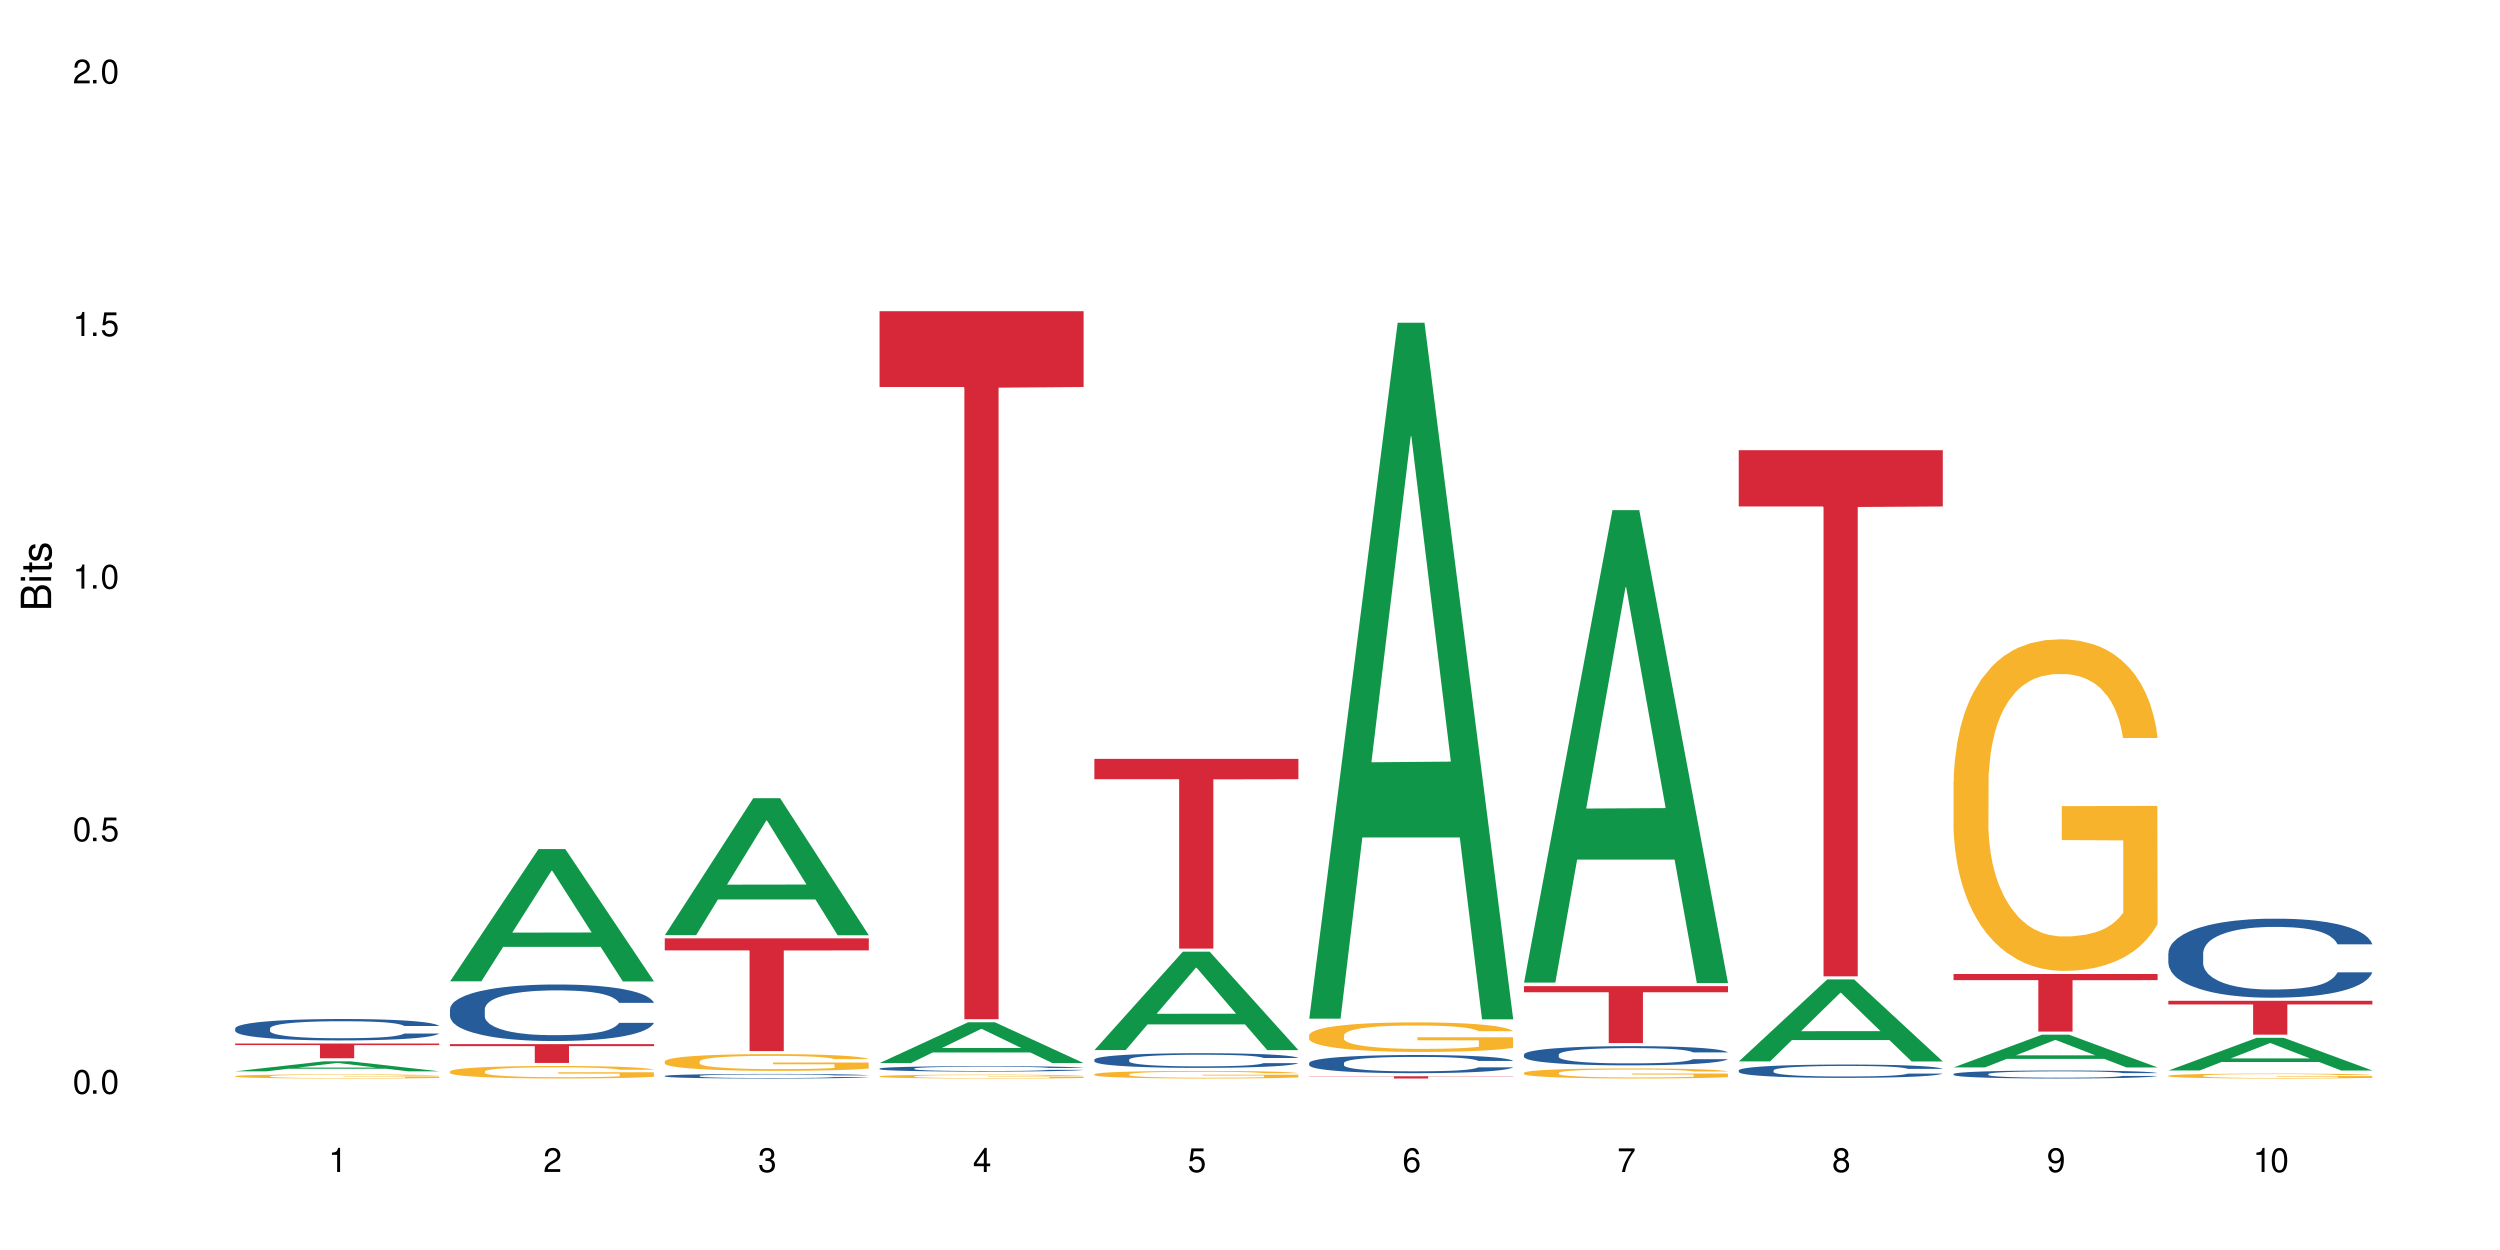 <?xml version="1.0" encoding="UTF-8"?>
<svg xmlns="http://www.w3.org/2000/svg" xmlns:xlink="http://www.w3.org/1999/xlink" width="720" height="360" viewBox="0 0 720 360">
<defs>
<g>
<g id="glyph-0-0">
</g>
<g id="glyph-0-1">
<path d="M 2.641 -6.938 C 2 -6.938 1.422 -6.656 1.078 -6.172 C 0.641 -5.562 0.406 -4.641 0.406 -3.359 C 0.406 -1.016 1.188 0.219 2.641 0.219 C 4.078 0.219 4.859 -1.016 4.859 -3.297 C 4.859 -4.641 4.656 -5.547 4.203 -6.172 C 3.844 -6.656 3.281 -6.938 2.641 -6.938 Z M 2.641 -6.188 C 3.547 -6.188 4 -5.25 4 -3.375 C 4 -1.406 3.562 -0.484 2.625 -0.484 C 1.734 -0.484 1.281 -1.438 1.281 -3.344 C 1.281 -5.25 1.734 -6.188 2.641 -6.188 Z M 2.641 -6.188 "/>
</g>
<g id="glyph-0-2">
<path d="M 1.828 -1 L 0.828 -1 L 0.828 0 L 1.828 0 Z M 1.828 -1 "/>
</g>
<g id="glyph-0-3">
<path d="M 4.562 -6.797 L 1.062 -6.797 L 0.547 -3.094 L 1.328 -3.094 C 1.719 -3.562 2.047 -3.734 2.578 -3.734 C 3.484 -3.734 4.062 -3.109 4.062 -2.094 C 4.062 -1.125 3.484 -0.531 2.578 -0.531 C 1.828 -0.531 1.375 -0.906 1.188 -1.672 L 0.328 -1.672 C 0.453 -1.109 0.547 -0.844 0.75 -0.594 C 1.125 -0.078 1.828 0.219 2.594 0.219 C 3.969 0.219 4.922 -0.781 4.922 -2.219 C 4.922 -3.562 4.031 -4.484 2.719 -4.484 C 2.25 -4.484 1.859 -4.359 1.469 -4.062 L 1.734 -5.969 L 4.562 -5.969 Z M 4.562 -6.797 "/>
</g>
<g id="glyph-0-4">
<path d="M 2.484 -4.938 L 2.484 0 L 3.328 0 L 3.328 -6.938 L 2.766 -6.938 C 2.469 -5.875 2.281 -5.734 0.984 -5.562 L 0.984 -4.938 Z M 2.484 -4.938 "/>
</g>
<g id="glyph-0-5">
<path d="M 4.859 -0.828 L 1.281 -0.828 C 1.359 -1.406 1.672 -1.781 2.5 -2.281 L 3.469 -2.828 C 4.406 -3.344 4.906 -4.062 4.906 -4.906 C 4.906 -5.484 4.672 -6.031 4.266 -6.406 C 3.859 -6.766 3.375 -6.938 2.719 -6.938 C 1.859 -6.938 1.219 -6.625 0.844 -6.031 C 0.609 -5.672 0.5 -5.234 0.484 -4.531 L 1.328 -4.531 C 1.359 -5.016 1.406 -5.281 1.531 -5.516 C 1.75 -5.938 2.188 -6.203 2.703 -6.203 C 3.469 -6.203 4.031 -5.641 4.031 -4.891 C 4.031 -4.344 3.719 -3.859 3.125 -3.516 L 2.234 -3 C 0.812 -2.172 0.406 -1.531 0.328 -0.016 L 4.859 -0.016 Z M 4.859 -0.828 "/>
</g>
<g id="glyph-0-6">
<path d="M 2.125 -3.188 L 2.578 -3.188 C 3.5 -3.188 3.984 -2.766 3.984 -1.922 C 3.984 -1.062 3.469 -0.531 2.594 -0.531 C 1.656 -0.531 1.203 -1 1.156 -2.016 L 0.312 -2.016 C 0.344 -1.453 0.438 -1.094 0.609 -0.781 C 0.953 -0.109 1.625 0.219 2.547 0.219 C 3.953 0.219 4.859 -0.625 4.859 -1.938 C 4.859 -2.828 4.516 -3.297 3.703 -3.594 C 4.344 -3.844 4.656 -4.328 4.656 -5.031 C 4.656 -6.219 3.875 -6.938 2.578 -6.938 C 1.203 -6.938 0.484 -6.172 0.453 -4.703 L 1.297 -4.703 C 1.312 -5.125 1.344 -5.359 1.453 -5.578 C 1.641 -5.969 2.062 -6.203 2.594 -6.203 C 3.344 -6.203 3.797 -5.75 3.797 -5 C 3.797 -4.516 3.609 -4.219 3.25 -4.047 C 3.016 -3.953 2.703 -3.922 2.125 -3.906 Z M 2.125 -3.188 "/>
</g>
<g id="glyph-0-7">
<path d="M 3.141 -1.672 L 3.141 0 L 3.984 0 L 3.984 -1.672 L 4.984 -1.672 L 4.984 -2.438 L 3.984 -2.438 L 3.984 -6.938 L 3.359 -6.938 L 0.266 -2.578 L 0.266 -1.672 Z M 3.141 -2.438 L 1 -2.438 L 3.141 -5.5 Z M 3.141 -2.438 "/>
</g>
<g id="glyph-0-8">
<path d="M 4.781 -5.125 C 4.609 -6.266 3.891 -6.938 2.844 -6.938 C 2.094 -6.938 1.422 -6.578 1.031 -5.953 C 0.594 -5.266 0.406 -4.422 0.406 -3.172 C 0.406 -2 0.578 -1.25 0.984 -0.641 C 1.359 -0.078 1.953 0.219 2.703 0.219 C 3.984 0.219 4.922 -0.75 4.922 -2.094 C 4.922 -3.375 4.062 -4.281 2.844 -4.281 C 2.172 -4.281 1.641 -4.031 1.281 -3.516 C 1.281 -5.234 1.828 -6.188 2.797 -6.188 C 3.391 -6.188 3.797 -5.797 3.938 -5.125 Z M 2.734 -3.531 C 3.547 -3.531 4.062 -2.953 4.062 -2.031 C 4.062 -1.156 3.484 -0.531 2.703 -0.531 C 1.922 -0.531 1.328 -1.188 1.328 -2.078 C 1.328 -2.938 1.906 -3.531 2.734 -3.531 Z M 2.734 -3.531 "/>
</g>
<g id="glyph-0-9">
<path d="M 4.984 -6.797 L 0.438 -6.797 L 0.438 -5.969 L 4.109 -5.969 C 2.5 -3.656 1.828 -2.234 1.328 0 L 2.219 0 C 2.594 -2.172 3.453 -4.047 4.984 -6.094 Z M 4.984 -6.797 "/>
</g>
<g id="glyph-0-10">
<path d="M 3.75 -3.656 C 4.469 -4.094 4.688 -4.438 4.688 -5.078 C 4.688 -6.172 3.844 -6.938 2.641 -6.938 C 1.438 -6.938 0.594 -6.172 0.594 -5.094 C 0.594 -4.438 0.812 -4.094 1.516 -3.656 C 0.734 -3.266 0.359 -2.703 0.359 -1.922 C 0.359 -0.656 1.281 0.219 2.641 0.219 C 3.984 0.219 4.922 -0.656 4.922 -1.922 C 4.922 -2.703 4.531 -3.266 3.75 -3.656 Z M 2.641 -6.188 C 3.359 -6.188 3.812 -5.75 3.812 -5.062 C 3.812 -4.406 3.344 -3.984 2.641 -3.984 C 1.922 -3.984 1.453 -4.406 1.453 -5.078 C 1.453 -5.75 1.922 -6.188 2.641 -6.188 Z M 2.641 -3.266 C 3.484 -3.266 4.062 -2.719 4.062 -1.906 C 4.062 -1.078 3.484 -0.531 2.625 -0.531 C 1.797 -0.531 1.219 -1.094 1.219 -1.906 C 1.219 -2.719 1.781 -3.266 2.641 -3.266 Z M 2.641 -3.266 "/>
</g>
<g id="glyph-0-11">
<path d="M 0.516 -1.578 C 0.672 -0.453 1.406 0.219 2.438 0.219 C 3.188 0.219 3.859 -0.141 4.266 -0.766 C 4.688 -1.453 4.891 -2.297 4.891 -3.547 C 4.891 -4.719 4.703 -5.453 4.312 -6.078 C 3.938 -6.641 3.344 -6.938 2.594 -6.938 C 1.297 -6.938 0.359 -5.969 0.359 -4.625 C 0.359 -3.344 1.234 -2.453 2.453 -2.453 C 3.094 -2.453 3.578 -2.672 4.016 -3.203 C 4 -1.484 3.469 -0.531 2.5 -0.531 C 1.906 -0.531 1.484 -0.906 1.359 -1.578 Z M 2.578 -6.203 C 3.375 -6.203 3.969 -5.531 3.969 -4.641 C 3.969 -3.797 3.391 -3.188 2.547 -3.188 C 1.734 -3.188 1.234 -3.766 1.234 -4.688 C 1.234 -5.562 1.797 -6.203 2.578 -6.203 Z M 2.578 -6.203 "/>
</g>
<g id="glyph-1-0">
</g>
<g id="glyph-1-1">
<path d="M 0 -0.953 L 0 -4.891 C 0 -5.719 -0.234 -6.344 -0.734 -6.797 C -1.188 -7.234 -1.812 -7.469 -2.5 -7.469 C -3.547 -7.469 -4.188 -7 -4.625 -5.875 C -4.984 -6.688 -5.625 -7.094 -6.531 -7.094 C -7.172 -7.094 -7.734 -6.859 -8.141 -6.391 C -8.562 -5.922 -8.75 -5.344 -8.75 -4.5 L -8.75 -0.953 Z M -4.984 -2.062 L -7.766 -2.062 L -7.766 -4.219 C -7.766 -4.844 -7.688 -5.203 -7.453 -5.5 C -7.219 -5.812 -6.859 -5.969 -6.375 -5.969 C -5.891 -5.969 -5.531 -5.812 -5.297 -5.5 C -5.062 -5.203 -4.984 -4.844 -4.984 -4.219 Z M -0.984 -2.062 L -4 -2.062 L -4 -4.781 C -4 -5.766 -3.438 -6.359 -2.484 -6.359 C -1.547 -6.359 -0.984 -5.766 -0.984 -4.781 Z M -0.984 -2.062 "/>
</g>
<g id="glyph-1-2">
<path d="M -6.281 -1.797 L -6.281 -0.797 L 0 -0.797 L 0 -1.797 Z M -8.75 -1.797 L -8.75 -0.797 L -7.484 -0.797 L -7.484 -1.797 Z M -8.75 -1.797 "/>
</g>
<g id="glyph-1-3">
<path d="M -6.281 -3.047 L -6.281 -2.016 L -8.016 -2.016 L -8.016 -1.016 L -6.281 -1.016 L -6.281 -0.172 L -5.469 -0.172 L -5.469 -1.016 L -0.719 -1.016 C -0.078 -1.016 0.281 -1.453 0.281 -2.234 C 0.281 -2.5 0.25 -2.719 0.188 -3.047 L -0.641 -3.047 C -0.609 -2.906 -0.594 -2.766 -0.594 -2.562 C -0.594 -2.141 -0.719 -2.016 -1.156 -2.016 L -5.469 -2.016 L -5.469 -3.047 Z M -6.281 -3.047 "/>
</g>
<g id="glyph-1-4">
<path d="M -4.531 -5.25 C -5.766 -5.25 -6.469 -4.422 -6.469 -2.969 C -6.469 -1.516 -5.719 -0.562 -4.547 -0.562 C -3.562 -0.562 -3.094 -1.062 -2.734 -2.562 L -2.516 -3.484 C -2.344 -4.188 -2.094 -4.469 -1.641 -4.469 C -1.047 -4.469 -0.641 -3.875 -0.641 -3 C -0.641 -2.453 -0.797 -2 -1.062 -1.75 C -1.25 -1.594 -1.422 -1.531 -1.875 -1.469 L -1.875 -0.406 C -0.422 -0.453 0.281 -1.266 0.281 -2.922 C 0.281 -4.5 -0.5 -5.516 -1.719 -5.516 C -2.656 -5.516 -3.172 -4.984 -3.469 -3.734 L -3.703 -2.766 C -3.891 -1.953 -4.156 -1.609 -4.594 -1.609 C -5.188 -1.609 -5.547 -2.125 -5.547 -2.938 C -5.547 -3.75 -5.203 -4.172 -4.531 -4.203 Z M -4.531 -5.25 "/>
</g>
</g>
</defs>
<rect x="-72" y="-36" width="864" height="432" fill="rgb(100%, 100%, 100%)" fill-opacity="1"/>
<path fill-rule="nonzero" fill="rgb(6.275%, 58.824%, 28.235%)" fill-opacity="1" d="M 67.73 308.535 L 67.793 308.535 L 93.223 305.664 L 100.945 305.664 L 126.5 308.539 L 117.52 308.539 L 111.117 307.789 L 83.051 307.789 L 76.773 308.535 L 67.73 308.535 L 85.75 307.477 L 108.543 307.477 L 97.176 306.133 L 97.051 306.133 L 96.926 306.141 L 85.688 307.477 L 85.75 307.477 Z M 67.73 308.535 "/>
<path fill-rule="nonzero" fill="rgb(14.51%, 36.078%, 60%)" fill-opacity="1" d="M 67.73 296.164 L 67.801 296.156 L 67.801 296.023 L 68.02 295.809 L 68.52 295.539 L 69.02 295.352 L 70.312 295.02 L 72.102 294.695 L 73.965 294.449 L 75.328 294.301 L 76.547 294.191 L 79.34 293.98 L 81.133 293.875 L 83.066 293.777 L 85.434 293.684 L 87.152 293.625 L 91.023 293.535 L 93.891 293.496 L 96.113 293.48 L 100.914 293.48 L 103.781 293.5 L 105.859 293.531 L 108.152 293.574 L 110.086 293.625 L 113.457 293.75 L 116.465 293.906 L 117.828 293.996 L 119.977 294.172 L 121.625 294.344 L 122.773 294.488 L 124.062 294.695 L 125.207 294.949 L 126.07 295.238 L 126.5 295.48 L 116.465 295.48 L 115.965 295.254 L 115.391 295.082 L 114.316 294.848 L 113.238 294.688 L 111.734 294.523 L 110.375 294.414 L 108.512 294.309 L 106.863 294.242 L 105.141 294.191 L 103.492 294.156 L 100.34 294.121 L 96.684 294.121 L 95.324 294.133 L 92.527 294.18 L 91.023 294.219 L 88.871 294.297 L 87.367 294.371 L 85.578 294.484 L 84.359 294.578 L 82.852 294.727 L 81.777 294.855 L 80.559 295.039 L 79.844 295.184 L 79.199 295.34 L 78.625 295.527 L 78.195 295.723 L 77.906 295.934 L 77.766 296.137 L 77.766 297.008 L 77.906 297.211 L 78.266 297.449 L 79.199 297.793 L 80.559 298.09 L 82.137 298.328 L 83.641 298.496 L 84.5 298.574 L 85.648 298.668 L 87.441 298.777 L 90.02 298.891 L 91.523 298.938 L 93.816 298.98 L 96.184 299.004 L 99.336 299.004 L 102.133 298.98 L 103.996 298.953 L 105.93 298.91 L 108.582 298.812 L 110.23 298.723 L 111.664 298.617 L 112.738 298.508 L 113.457 298.418 L 114.531 298.242 L 115.391 298.051 L 116.035 297.855 L 116.465 297.664 L 126.5 297.664 L 126.07 297.887 L 125.422 298.109 L 124.777 298.273 L 123.777 298.469 L 122.629 298.645 L 120.98 298.84 L 119.617 298.973 L 117.828 299.113 L 116.18 299.219 L 114.387 299.316 L 111.734 299.426 L 110.016 299.484 L 108.152 299.535 L 105.93 299.578 L 103.137 299.621 L 100.125 299.641 L 97.328 299.648 L 94.32 299.637 L 92.098 299.613 L 89.16 299.562 L 85.504 299.461 L 82.852 299.355 L 80.773 299.246 L 78.984 299.133 L 76.977 298.98 L 74.395 298.734 L 72.82 298.543 L 71.746 298.383 L 70.527 298.164 L 69.664 297.969 L 68.664 297.652 L 67.945 297.25 L 67.73 296.941 Z M 67.73 296.164 "/>
<path fill-rule="nonzero" fill="rgb(96.863%, 70.196%, 16.863%)" fill-opacity="1" d="M 67.73 309.934 L 67.801 309.934 L 67.801 309.91 L 68.09 309.863 L 68.805 309.793 L 69.738 309.738 L 70.742 309.695 L 71.387 309.672 L 72.461 309.641 L 73.395 309.617 L 75.758 309.57 L 78.77 309.523 L 80.418 309.504 L 82.281 309.484 L 84.93 309.465 L 86.148 309.457 L 89.875 309.441 L 94.105 309.43 L 98.762 309.426 L 100.914 309.426 L 103.852 309.434 L 107.863 309.445 L 110.16 309.453 L 111.949 309.465 L 113.812 309.48 L 116.105 309.5 L 118.258 309.527 L 119.977 309.555 L 121.695 309.586 L 123.129 309.621 L 124.348 309.656 L 125.422 309.703 L 126.07 309.742 L 126.5 309.777 L 116.535 309.777 L 115.965 309.742 L 115.32 309.711 L 114.242 309.676 L 113.168 309.648 L 112.094 309.629 L 110.086 309.602 L 108.367 309.586 L 106.215 309.57 L 104.137 309.559 L 101.773 309.555 L 100.34 309.551 L 96.543 309.551 L 93.102 309.559 L 91.094 309.566 L 89.66 309.574 L 87.656 309.59 L 86.438 309.605 L 85.719 309.613 L 83.57 309.648 L 82.137 309.676 L 81.348 309.699 L 80.344 309.73 L 79.629 309.758 L 78.84 309.801 L 78.41 309.836 L 77.836 309.906 L 77.766 310.102 L 77.98 310.145 L 78.41 310.188 L 78.984 310.227 L 79.844 310.27 L 80.703 310.301 L 82.207 310.34 L 83.496 310.367 L 84.5 310.387 L 86.438 310.418 L 87.227 310.426 L 89.09 310.445 L 91.023 310.461 L 93.387 310.473 L 95.18 310.48 L 98.047 310.484 L 101.703 310.484 L 106 310.48 L 108.727 310.469 L 110.59 310.461 L 111.809 310.453 L 113.312 310.441 L 114.387 310.434 L 115.391 310.418 L 116.609 310.402 L 116.609 310.145 L 98.906 310.141 L 98.906 310.02 L 126.426 310.02 L 126.5 310.441 L 124.992 310.473 L 123.129 310.5 L 121.34 310.52 L 119.477 310.539 L 116.824 310.559 L 114.672 310.574 L 111.375 310.59 L 108.367 310.598 L 105.215 310.605 L 102.418 310.609 L 99.121 310.609 L 96.184 310.605 L 93.031 310.602 L 90.52 310.59 L 88.227 310.582 L 85.934 310.566 L 83.066 310.543 L 81.203 310.527 L 79.27 310.504 L 77.336 310.477 L 75.613 310.445 L 74.469 310.426 L 73.32 310.398 L 72.102 310.367 L 70.957 310.328 L 70.098 310.297 L 69.309 310.258 L 68.734 310.223 L 68.16 310.172 L 67.875 310.137 L 67.73 310.102 Z M 67.73 309.934 "/>
<path fill-rule="nonzero" fill="rgb(83.922%, 15.686%, 22.353%)" fill-opacity="1" d="M 67.73 300.535 L 126.5 300.535 L 126.5 300.988 L 102.008 300.992 L 102.008 304.777 L 92.152 304.777 L 92.152 300.996 L 92.008 300.988 L 67.73 300.988 Z M 67.73 300.535 "/>
<path fill-rule="nonzero" fill="rgb(6.275%, 58.824%, 28.235%)" fill-opacity="1" d="M 129.594 282.625 L 129.656 282.586 L 155.082 244.539 L 162.805 244.539 L 188.359 282.66 L 179.383 282.66 L 172.977 272.707 L 144.91 272.707 L 138.633 282.625 L 129.594 282.625 L 147.613 268.594 L 170.402 268.555 L 159.039 250.766 L 158.914 250.73 L 158.789 250.84 L 147.547 268.555 L 147.613 268.594 Z M 129.594 282.625 "/>
<path fill-rule="nonzero" fill="rgb(14.51%, 36.078%, 60%)" fill-opacity="1" d="M 129.594 290.625 L 129.664 290.613 L 129.664 290.254 L 129.879 289.688 L 130.379 288.977 L 130.883 288.484 L 132.172 287.605 L 133.965 286.758 L 135.828 286.105 L 137.188 285.719 L 138.406 285.422 L 141.203 284.871 L 142.992 284.59 L 144.93 284.336 L 147.293 284.082 L 149.016 283.934 L 152.883 283.695 L 155.75 283.59 L 157.973 283.547 L 162.773 283.547 L 165.641 283.605 L 167.719 283.68 L 170.012 283.801 L 171.949 283.934 L 175.316 284.262 L 178.324 284.676 L 179.688 284.914 L 181.836 285.375 L 183.484 285.824 L 184.633 286.211 L 185.922 286.758 L 187.07 287.43 L 187.93 288.188 L 188.359 288.828 L 178.324 288.828 L 177.824 288.23 L 177.25 287.77 L 176.176 287.16 L 175.102 286.73 L 173.598 286.297 L 172.234 286.016 L 170.371 285.734 L 168.723 285.555 L 167.004 285.422 L 165.355 285.332 L 162.199 285.242 L 158.547 285.242 L 157.184 285.273 L 154.391 285.391 L 152.883 285.496 L 150.734 285.703 L 149.23 285.898 L 147.438 286.195 L 146.219 286.445 L 144.715 286.832 L 143.641 287.176 L 142.422 287.668 L 141.703 288.039 L 141.059 288.453 L 140.484 288.945 L 140.055 289.465 L 139.77 290.016 L 139.625 290.551 L 139.625 292.855 L 139.77 293.395 L 140.129 294.016 L 141.059 294.926 L 142.422 295.711 L 143.996 296.336 L 145.504 296.785 L 146.363 296.992 L 147.508 297.23 L 149.301 297.527 L 151.879 297.824 L 153.387 297.945 L 155.68 298.062 L 158.043 298.121 L 161.199 298.121 L 163.992 298.062 L 165.855 297.988 L 167.789 297.871 L 170.441 297.617 L 172.09 297.379 L 173.523 297.098 L 174.598 296.812 L 175.316 296.574 L 176.391 296.113 L 177.25 295.609 L 177.895 295.09 L 178.324 294.582 L 188.359 294.582 L 187.93 295.176 L 187.285 295.758 L 186.641 296.188 L 185.637 296.711 L 184.488 297.172 L 182.84 297.691 L 181.48 298.031 L 179.688 298.406 L 178.039 298.688 L 176.246 298.941 L 173.598 299.238 L 171.875 299.387 L 170.012 299.52 L 167.789 299.641 L 164.996 299.742 L 161.984 299.805 L 159.191 299.816 L 156.18 299.789 L 153.957 299.73 L 151.02 299.594 L 147.367 299.328 L 144.715 299.043 L 142.637 298.762 L 140.844 298.465 L 138.836 298.062 L 136.258 297.41 L 134.68 296.902 L 133.605 296.484 L 132.387 295.906 L 131.527 295.387 L 130.523 294.555 L 129.809 293.496 L 129.594 292.68 Z M 129.594 290.625 "/>
<path fill-rule="nonzero" fill="rgb(96.863%, 70.196%, 16.863%)" fill-opacity="1" d="M 129.594 308.551 L 129.664 308.547 L 129.664 308.48 L 129.949 308.332 L 130.668 308.129 L 131.598 307.961 L 132.602 307.828 L 133.246 307.758 L 134.32 307.66 L 135.254 307.59 L 137.617 307.441 L 140.629 307.301 L 142.277 307.242 L 144.141 307.188 L 146.793 307.125 L 148.012 307.102 L 151.738 307.047 L 155.965 307.016 L 160.625 307.004 L 162.773 307.008 L 165.711 307.023 L 169.727 307.059 L 172.02 307.09 L 173.812 307.125 L 175.676 307.168 L 177.969 307.234 L 180.117 307.312 L 181.836 307.391 L 183.559 307.488 L 184.992 307.594 L 186.211 307.711 L 187.285 307.848 L 187.93 307.965 L 188.359 308.078 L 178.398 308.078 L 177.824 307.965 L 177.18 307.875 L 176.105 307.766 L 175.031 307.688 L 173.953 307.625 L 171.949 307.539 L 170.227 307.484 L 168.078 307.441 L 166 307.41 L 163.633 307.391 L 162.199 307.383 L 158.402 307.383 L 154.961 307.406 L 152.957 307.434 L 151.523 307.461 L 149.516 307.508 L 148.297 307.547 L 147.582 307.574 L 145.43 307.676 L 143.996 307.77 L 143.207 307.832 L 142.207 307.93 L 141.488 308.02 L 140.699 308.152 L 140.27 308.25 L 139.695 308.473 L 139.625 309.066 L 139.84 309.191 L 140.27 309.324 L 140.844 309.445 L 141.703 309.57 L 142.562 309.664 L 144.07 309.793 L 145.359 309.879 L 146.363 309.934 L 148.297 310.023 L 149.086 310.055 L 150.949 310.113 L 152.883 310.156 L 155.25 310.199 L 157.039 310.219 L 159.906 310.234 L 163.562 310.234 L 167.863 310.215 L 170.586 310.188 L 172.449 310.16 L 173.668 310.137 L 175.172 310.102 L 176.246 310.07 L 177.25 310.031 L 178.469 309.977 L 178.469 309.191 L 160.766 309.188 L 160.766 308.82 L 188.289 308.816 L 188.359 310.102 L 186.855 310.191 L 184.992 310.277 L 183.199 310.344 L 181.336 310.398 L 178.684 310.461 L 176.535 310.5 L 173.238 310.547 L 170.227 310.574 L 167.074 310.594 L 164.277 310.605 L 160.984 310.609 L 158.043 310.602 L 154.891 310.582 L 152.383 310.555 L 150.09 310.523 L 147.797 310.48 L 144.93 310.41 L 143.066 310.355 L 141.129 310.285 L 139.195 310.203 L 137.477 310.117 L 136.328 310.047 L 135.184 309.969 L 133.965 309.867 L 132.816 309.758 L 131.957 309.656 L 131.168 309.539 L 130.594 309.43 L 130.023 309.281 L 129.734 309.164 L 129.594 309.062 Z M 129.594 308.551 "/>
<path fill-rule="nonzero" fill="rgb(83.922%, 15.686%, 22.353%)" fill-opacity="1" d="M 129.594 300.707 L 188.359 300.707 L 188.359 301.285 L 163.867 301.289 L 163.867 306.117 L 154.012 306.117 L 154.012 301.293 L 153.871 301.285 L 129.594 301.285 Z M 129.594 300.707 "/>
<path fill-rule="nonzero" fill="rgb(6.275%, 58.824%, 28.235%)" fill-opacity="1" d="M 191.453 269.312 L 191.516 269.277 L 216.945 229.875 L 224.668 229.875 L 250.219 269.352 L 241.242 269.352 L 234.84 259.047 L 206.773 259.047 L 200.492 269.312 L 191.453 269.312 L 209.473 254.781 L 232.266 254.746 L 220.898 236.324 L 220.773 236.289 L 220.648 236.398 L 209.41 254.746 L 209.473 254.781 Z M 191.453 269.312 "/>
<path fill-rule="nonzero" fill="rgb(14.51%, 36.078%, 60%)" fill-opacity="1" d="M 191.453 309.867 L 191.523 309.867 L 191.523 309.836 L 191.738 309.789 L 192.242 309.734 L 192.742 309.695 L 194.031 309.621 L 195.824 309.555 L 197.688 309.5 L 199.051 309.469 L 200.27 309.445 L 203.062 309.402 L 204.855 309.379 L 206.789 309.359 L 209.156 309.34 L 210.875 309.324 L 214.746 309.309 L 217.613 309.297 L 219.832 309.293 L 224.637 309.293 L 227.5 309.301 L 229.582 309.305 L 231.875 309.316 L 233.809 309.324 L 237.176 309.352 L 240.188 309.387 L 241.547 309.406 L 243.699 309.441 L 245.348 309.48 L 246.492 309.508 L 247.785 309.555 L 248.93 309.609 L 249.789 309.668 L 250.219 309.723 L 240.188 309.723 L 239.684 309.672 L 239.113 309.637 L 238.035 309.586 L 236.961 309.551 L 235.457 309.516 L 234.094 309.496 L 232.23 309.473 L 230.582 309.457 L 228.863 309.445 L 227.215 309.438 L 224.062 309.434 L 219.043 309.434 L 216.25 309.445 L 214.746 309.453 L 212.594 309.469 L 211.09 309.484 L 209.297 309.508 L 208.078 309.527 L 206.574 309.559 L 205.5 309.586 L 204.281 309.629 L 203.566 309.656 L 202.918 309.691 L 202.348 309.73 L 201.918 309.773 L 201.629 309.816 L 201.484 309.859 L 201.484 310.047 L 201.629 310.09 L 201.988 310.141 L 202.918 310.215 L 204.281 310.277 L 205.859 310.328 L 207.363 310.363 L 208.223 310.379 L 209.371 310.398 L 211.16 310.426 L 213.742 310.449 L 215.246 310.457 L 217.539 310.469 L 219.906 310.473 L 223.059 310.473 L 225.852 310.469 L 227.715 310.461 L 229.652 310.453 L 232.305 310.43 L 233.953 310.41 L 235.387 310.391 L 236.461 310.367 L 237.176 310.348 L 238.254 310.309 L 239.113 310.27 L 239.758 310.227 L 240.188 310.188 L 250.219 310.188 L 249.789 310.234 L 249.145 310.281 L 248.5 310.316 L 247.496 310.359 L 246.352 310.395 L 244.703 310.438 L 243.34 310.465 L 241.547 310.496 L 239.898 310.516 L 238.109 310.539 L 235.457 310.562 L 233.738 310.574 L 231.875 310.586 L 229.652 310.594 L 226.855 310.602 L 223.848 310.609 L 221.051 310.609 L 218.043 310.605 L 215.82 310.602 L 212.883 310.59 L 209.227 310.57 L 206.574 310.547 L 204.496 310.523 L 202.703 310.5 L 200.699 310.469 L 198.117 310.414 L 196.543 310.375 L 195.465 310.34 L 194.246 310.293 L 193.387 310.25 L 192.383 310.184 L 191.668 310.098 L 191.453 310.031 Z M 191.453 309.867 "/>
<path fill-rule="nonzero" fill="rgb(96.863%, 70.196%, 16.863%)" fill-opacity="1" d="M 191.453 305.652 L 191.523 305.648 L 191.523 305.559 L 191.812 305.359 L 192.527 305.09 L 193.461 304.863 L 194.461 304.688 L 195.109 304.594 L 196.184 304.465 L 197.113 304.367 L 199.48 304.168 L 202.488 303.984 L 204.137 303.902 L 206 303.828 L 208.652 303.746 L 209.871 303.715 L 213.598 303.645 L 217.828 303.602 L 222.484 303.586 L 224.637 303.59 L 227.574 303.609 L 231.586 303.656 L 233.879 303.703 L 235.672 303.746 L 237.535 303.801 L 239.828 303.891 L 241.98 303.996 L 243.699 304.102 L 245.418 304.234 L 246.852 304.375 L 248.07 304.527 L 249.145 304.715 L 249.789 304.867 L 250.219 305.023 L 240.258 305.023 L 239.684 304.867 L 239.039 304.75 L 237.965 304.605 L 236.891 304.5 L 235.816 304.414 L 233.809 304.301 L 232.09 304.23 L 229.938 304.168 L 227.859 304.129 L 225.496 304.102 L 224.062 304.094 L 220.262 304.094 L 216.824 304.125 L 214.816 304.16 L 213.383 304.195 L 211.375 304.262 L 210.156 304.312 L 209.441 304.348 L 207.293 304.484 L 205.859 304.609 L 205.07 304.691 L 204.066 304.824 L 203.348 304.941 L 202.562 305.117 L 202.133 305.25 L 201.559 305.551 L 201.484 306.344 L 201.703 306.512 L 202.133 306.691 L 202.703 306.848 L 203.566 307.016 L 204.426 307.145 L 205.93 307.316 L 207.219 307.43 L 208.223 307.504 L 210.156 307.625 L 210.945 307.664 L 212.809 307.742 L 214.746 307.805 L 217.109 307.855 L 218.902 307.883 L 221.77 307.906 L 225.422 307.906 L 229.723 307.879 L 232.445 307.844 L 234.309 307.809 L 235.527 307.777 L 237.035 307.73 L 238.109 307.684 L 239.113 307.637 L 240.332 307.562 L 240.332 306.512 L 222.629 306.504 L 222.629 306.012 L 250.148 306.008 L 250.219 307.73 L 248.715 307.848 L 246.852 307.961 L 245.059 308.051 L 243.195 308.125 L 240.547 308.211 L 238.395 308.262 L 235.098 308.324 L 232.09 308.363 L 228.934 308.391 L 226.141 308.402 L 222.844 308.406 L 219.906 308.398 L 216.75 308.371 L 214.242 308.336 L 211.949 308.293 L 209.656 308.234 L 206.789 308.145 L 204.926 308.066 L 202.992 307.977 L 201.055 307.867 L 199.336 307.746 L 198.191 307.656 L 197.043 307.551 L 195.824 307.418 L 194.68 307.266 L 193.816 307.129 L 193.031 306.977 L 192.457 306.832 L 191.883 306.633 L 191.598 306.477 L 191.453 306.34 Z M 191.453 305.652 "/>
<path fill-rule="nonzero" fill="rgb(83.922%, 15.686%, 22.353%)" fill-opacity="1" d="M 191.453 270.238 L 250.219 270.238 L 250.219 273.711 L 225.727 273.742 L 225.727 302.699 L 215.875 302.699 L 215.875 273.773 L 215.73 273.711 L 191.453 273.711 Z M 191.453 270.238 "/>
<path fill-rule="nonzero" fill="rgb(6.275%, 58.824%, 28.235%)" fill-opacity="1" d="M 253.312 306.16 L 253.375 306.148 L 278.805 294.414 L 286.527 294.414 L 312.082 306.172 L 303.102 306.172 L 296.699 303.102 L 268.633 303.102 L 262.355 306.16 L 253.312 306.16 L 271.332 301.832 L 294.125 301.82 L 282.762 296.332 L 282.633 296.324 L 282.508 296.355 L 271.27 301.82 L 271.332 301.832 Z M 253.312 306.16 "/>
<path fill-rule="nonzero" fill="rgb(14.51%, 36.078%, 60%)" fill-opacity="1" d="M 253.312 307.734 L 253.387 307.734 L 253.387 307.699 L 253.602 307.645 L 254.102 307.578 L 254.605 307.531 L 255.895 307.445 L 257.684 307.367 L 259.547 307.305 L 260.91 307.266 L 262.129 307.238 L 264.922 307.184 L 266.715 307.16 L 268.652 307.133 L 271.016 307.109 L 272.734 307.098 L 276.605 307.074 L 279.473 307.062 L 281.695 307.059 L 286.496 307.059 L 289.363 307.066 L 291.441 307.07 L 293.734 307.082 L 295.668 307.098 L 299.039 307.129 L 302.047 307.168 L 303.41 307.191 L 305.559 307.234 L 307.207 307.277 L 308.355 307.312 L 309.645 307.367 L 310.793 307.43 L 311.652 307.504 L 312.082 307.562 L 302.047 307.562 L 301.547 307.508 L 300.973 307.461 L 299.898 307.402 L 298.824 307.363 L 297.316 307.32 L 295.957 307.293 L 294.094 307.27 L 292.445 307.25 L 290.723 307.238 L 289.074 307.23 L 285.922 307.223 L 280.906 307.223 L 278.109 307.234 L 276.605 307.246 L 274.457 307.266 L 272.949 307.285 L 271.16 307.312 L 269.941 307.336 L 268.434 307.371 L 267.359 307.406 L 266.141 307.453 L 265.426 307.488 L 264.781 307.527 L 264.207 307.574 L 263.777 307.625 L 263.492 307.676 L 263.348 307.727 L 263.348 307.949 L 263.492 308 L 263.848 308.059 L 264.781 308.145 L 266.141 308.219 L 267.719 308.281 L 269.223 308.324 L 270.082 308.344 L 271.23 308.363 L 273.023 308.395 L 275.602 308.422 L 277.105 308.434 L 279.402 308.445 L 281.766 308.449 L 284.918 308.449 L 287.715 308.445 L 289.578 308.438 L 291.512 308.426 L 294.164 308.402 L 295.812 308.379 L 297.246 308.352 L 298.32 308.324 L 299.039 308.301 L 300.113 308.258 L 300.973 308.211 L 301.617 308.16 L 302.047 308.113 L 312.082 308.113 L 311.652 308.168 L 311.008 308.223 L 310.363 308.266 L 309.359 308.316 L 308.211 308.359 L 306.562 308.41 L 305.203 308.441 L 303.41 308.477 L 301.762 308.504 L 299.969 308.527 L 297.316 308.559 L 295.598 308.57 L 293.734 308.582 L 291.512 308.594 L 288.719 308.605 L 285.707 308.609 L 282.914 308.613 L 279.902 308.609 L 277.68 308.605 L 274.742 308.59 L 271.086 308.566 L 268.434 308.539 L 266.355 308.512 L 264.566 308.484 L 262.559 308.445 L 259.98 308.383 L 258.402 308.332 L 257.328 308.293 L 256.109 308.238 L 255.25 308.188 L 254.246 308.109 L 253.527 308.008 L 253.312 307.93 Z M 253.312 307.734 "/>
<path fill-rule="nonzero" fill="rgb(96.863%, 70.196%, 16.863%)" fill-opacity="1" d="M 253.312 309.977 L 253.387 309.973 L 253.387 309.953 L 253.672 309.906 L 254.387 309.844 L 255.32 309.793 L 256.324 309.754 L 256.969 309.73 L 258.043 309.699 L 258.977 309.68 L 261.34 309.633 L 264.352 309.59 L 266 309.574 L 267.863 309.555 L 270.516 309.535 L 271.73 309.527 L 275.461 309.512 L 279.688 309.504 L 284.348 309.5 L 286.496 309.5 L 289.434 309.504 L 293.449 309.516 L 295.742 309.527 L 297.531 309.535 L 299.395 309.551 L 301.691 309.57 L 303.84 309.594 L 305.559 309.617 L 307.281 309.648 L 308.715 309.68 L 309.93 309.715 L 311.008 309.758 L 311.652 309.793 L 312.082 309.828 L 302.121 309.828 L 301.547 309.793 L 300.902 309.766 L 299.824 309.734 L 298.75 309.711 L 297.676 309.691 L 295.668 309.664 L 293.949 309.648 L 291.801 309.633 L 289.723 309.625 L 287.355 309.617 L 282.125 309.617 L 278.684 309.625 L 276.676 309.633 L 275.242 309.641 L 273.238 309.656 L 272.02 309.668 L 271.301 309.676 L 269.152 309.707 L 267.719 309.734 L 266.93 309.754 L 265.926 309.785 L 265.211 309.812 L 264.422 309.852 L 263.992 309.883 L 263.418 309.953 L 263.348 310.133 L 263.562 310.172 L 263.992 310.215 L 264.566 310.25 L 265.426 310.289 L 266.285 310.316 L 267.789 310.359 L 269.082 310.383 L 270.082 310.402 L 272.02 310.43 L 272.809 310.438 L 274.672 310.457 L 276.605 310.469 L 278.973 310.48 L 280.762 310.488 L 283.629 310.492 L 287.285 310.492 L 291.586 310.488 L 294.309 310.48 L 296.172 310.473 L 297.391 310.465 L 298.895 310.453 L 299.969 310.441 L 300.973 310.43 L 302.191 310.414 L 302.191 310.172 L 284.488 310.172 L 284.488 310.059 L 312.008 310.059 L 312.082 310.453 L 310.578 310.48 L 308.715 310.508 L 306.922 310.527 L 305.059 310.543 L 302.406 310.562 L 300.258 310.574 L 296.961 310.59 L 293.949 310.598 L 290.797 310.605 L 288 310.609 L 284.703 310.609 L 281.766 310.605 L 278.613 310.602 L 276.105 310.594 L 273.812 310.582 L 271.516 310.57 L 268.652 310.547 L 266.789 310.531 L 264.852 310.508 L 262.918 310.484 L 261.195 310.457 L 260.051 310.438 L 258.902 310.41 L 257.684 310.383 L 256.539 310.348 L 255.68 310.316 L 254.891 310.281 L 254.316 310.246 L 253.742 310.199 L 253.457 310.164 L 253.312 310.133 Z M 253.312 309.977 "/>
<path fill-rule="nonzero" fill="rgb(83.922%, 15.686%, 22.353%)" fill-opacity="1" d="M 253.312 89.633 L 312.082 89.633 L 312.082 111.457 L 287.59 111.648 L 287.59 293.523 L 277.734 293.523 L 277.734 111.84 L 277.594 111.457 L 253.312 111.457 Z M 253.312 89.633 "/>
<path fill-rule="nonzero" fill="rgb(6.275%, 58.824%, 28.235%)" fill-opacity="1" d="M 315.176 302.41 L 315.238 302.387 L 340.664 274.078 L 348.387 274.078 L 373.941 302.438 L 364.965 302.438 L 358.559 295.035 L 330.496 295.035 L 324.215 302.41 L 315.176 302.41 L 333.195 291.973 L 355.984 291.945 L 344.621 278.715 L 344.496 278.688 L 344.371 278.766 L 333.133 291.945 L 333.195 291.973 Z M 315.176 302.41 "/>
<path fill-rule="nonzero" fill="rgb(14.51%, 36.078%, 60%)" fill-opacity="1" d="M 315.176 305.16 L 315.246 305.156 L 315.246 305.066 L 315.461 304.918 L 315.961 304.734 L 316.465 304.605 L 317.754 304.379 L 319.547 304.16 L 321.41 303.988 L 322.77 303.891 L 323.988 303.812 L 326.785 303.668 L 328.578 303.598 L 330.512 303.531 L 332.875 303.465 L 334.598 303.426 L 338.465 303.363 L 341.332 303.336 L 343.555 303.324 L 348.355 303.324 L 351.223 303.34 L 353.301 303.359 L 355.594 303.391 L 357.531 303.426 L 360.898 303.512 L 363.91 303.617 L 365.27 303.68 L 367.422 303.801 L 369.07 303.918 L 370.215 304.016 L 371.504 304.16 L 372.652 304.332 L 373.512 304.527 L 373.941 304.695 L 363.91 304.695 L 363.406 304.539 L 362.832 304.422 L 361.758 304.262 L 360.684 304.152 L 359.18 304.039 L 357.816 303.965 L 355.953 303.895 L 354.305 303.848 L 352.586 303.812 L 350.938 303.789 L 347.785 303.766 L 344.129 303.766 L 342.766 303.773 L 339.973 303.805 L 338.465 303.832 L 336.316 303.887 L 334.812 303.934 L 333.02 304.012 L 331.801 304.078 L 330.297 304.18 L 329.223 304.266 L 328.004 304.395 L 327.285 304.492 L 326.641 304.598 L 326.066 304.727 L 325.637 304.859 L 325.352 305.004 L 325.207 305.141 L 325.207 305.738 L 325.352 305.879 L 325.711 306.039 L 326.641 306.277 L 328.004 306.48 L 329.578 306.641 L 331.086 306.758 L 331.945 306.812 L 333.09 306.875 L 334.883 306.949 L 337.465 307.027 L 338.969 307.059 L 341.262 307.09 L 343.625 307.105 L 346.781 307.105 L 349.574 307.09 L 351.438 307.07 L 353.375 307.039 L 356.023 306.973 L 357.672 306.914 L 359.105 306.84 L 360.184 306.766 L 360.898 306.703 L 361.973 306.586 L 362.832 306.453 L 363.48 306.32 L 363.91 306.188 L 373.941 306.188 L 373.512 306.34 L 372.867 306.492 L 372.223 306.605 L 371.219 306.738 L 370.07 306.859 L 368.422 306.992 L 367.062 307.082 L 365.27 307.18 L 363.621 307.25 L 361.832 307.316 L 359.18 307.395 L 357.457 307.434 L 355.594 307.469 L 353.375 307.5 L 350.578 307.527 L 347.57 307.543 L 344.773 307.547 L 341.762 307.539 L 339.543 307.523 L 336.602 307.488 L 332.949 307.418 L 330.297 307.344 L 328.219 307.27 L 326.426 307.195 L 324.418 307.09 L 321.84 306.922 L 320.262 306.789 L 319.188 306.68 L 317.969 306.531 L 317.109 306.395 L 316.105 306.18 L 315.391 305.906 L 315.176 305.695 Z M 315.176 305.16 "/>
<path fill-rule="nonzero" fill="rgb(96.863%, 70.196%, 16.863%)" fill-opacity="1" d="M 315.176 309.363 L 315.246 309.363 L 315.246 309.324 L 315.531 309.234 L 316.25 309.109 L 317.18 309.008 L 318.184 308.93 L 318.828 308.887 L 319.906 308.828 L 320.836 308.785 L 323.203 308.695 L 326.211 308.613 L 327.859 308.574 L 329.723 308.543 L 332.375 308.504 L 333.594 308.488 L 337.32 308.457 L 341.547 308.438 L 346.207 308.434 L 348.355 308.434 L 351.297 308.441 L 355.309 308.465 L 357.602 308.484 L 359.395 308.504 L 361.258 308.531 L 363.551 308.57 L 365.699 308.617 L 367.422 308.664 L 369.141 308.727 L 370.574 308.789 L 371.793 308.859 L 372.867 308.941 L 373.512 309.012 L 373.941 309.082 L 363.98 309.082 L 363.406 309.012 L 362.762 308.957 L 361.688 308.891 L 360.613 308.844 L 359.535 308.805 L 357.531 308.754 L 355.809 308.723 L 353.66 308.695 L 351.582 308.676 L 349.215 308.664 L 347.785 308.66 L 343.984 308.66 L 340.547 308.676 L 338.539 308.691 L 337.105 308.707 L 335.098 308.738 L 333.879 308.762 L 333.164 308.777 L 331.012 308.84 L 329.578 308.895 L 328.793 308.93 L 327.789 308.992 L 327.07 309.043 L 326.281 309.125 L 325.852 309.184 L 325.281 309.32 L 325.207 309.676 L 325.422 309.754 L 325.852 309.832 L 326.426 309.906 L 327.285 309.98 L 328.145 310.039 L 329.652 310.117 L 330.941 310.168 L 331.945 310.203 L 333.879 310.254 L 334.668 310.273 L 336.531 310.309 L 338.465 310.336 L 340.832 310.359 L 342.625 310.371 L 345.488 310.383 L 349.145 310.383 L 353.445 310.371 L 356.168 310.355 L 358.031 310.34 L 359.25 310.324 L 360.754 310.305 L 361.832 310.281 L 362.832 310.262 L 364.051 310.227 L 364.051 309.754 L 346.352 309.75 L 346.352 309.527 L 373.871 309.527 L 373.941 310.305 L 372.438 310.355 L 370.574 310.406 L 368.781 310.449 L 366.918 310.48 L 364.266 310.52 L 362.117 310.543 L 358.82 310.57 L 355.809 310.59 L 352.656 310.602 L 349.863 310.605 L 346.566 310.609 L 343.625 310.605 L 340.473 310.594 L 337.965 310.578 L 335.672 310.559 L 333.379 310.531 L 330.512 310.488 L 328.648 310.457 L 326.715 310.414 L 324.777 310.363 L 323.059 310.312 L 321.91 310.27 L 320.766 310.223 L 319.547 310.16 L 318.398 310.094 L 317.539 310.031 L 316.75 309.965 L 316.18 309.898 L 315.605 309.809 L 315.316 309.734 L 315.176 309.676 Z M 315.176 309.363 "/>
<path fill-rule="nonzero" fill="rgb(83.922%, 15.686%, 22.353%)" fill-opacity="1" d="M 315.176 218.559 L 373.941 218.559 L 373.941 224.406 L 349.449 224.457 L 349.449 273.191 L 339.594 273.191 L 339.594 224.508 L 339.453 224.406 L 315.176 224.406 Z M 315.176 218.559 "/>
<path fill-rule="nonzero" fill="rgb(6.275%, 58.824%, 28.235%)" fill-opacity="1" d="M 377.035 293.375 L 377.098 293.184 L 402.527 92.945 L 410.25 92.945 L 435.805 293.562 L 426.824 293.562 L 420.422 241.195 L 392.355 241.195 L 386.078 293.375 L 377.035 293.375 L 395.055 219.531 L 417.848 219.344 L 406.48 125.723 L 406.355 125.531 L 406.23 126.098 L 394.992 219.344 L 395.055 219.531 Z M 377.035 293.375 "/>
<path fill-rule="nonzero" fill="rgb(14.51%, 36.078%, 60%)" fill-opacity="1" d="M 377.035 306.125 L 377.105 306.117 L 377.105 306.004 L 377.32 305.82 L 377.824 305.594 L 378.324 305.434 L 379.617 305.152 L 381.406 304.879 L 383.27 304.668 L 384.633 304.547 L 385.852 304.449 L 388.645 304.273 L 390.438 304.184 L 392.371 304.102 L 394.738 304.02 L 396.457 303.973 L 400.328 303.895 L 403.195 303.863 L 405.414 303.848 L 410.219 303.848 L 413.086 303.867 L 415.164 303.891 L 417.457 303.93 L 419.391 303.973 L 422.758 304.078 L 425.77 304.211 L 427.133 304.285 L 429.281 304.434 L 430.93 304.578 L 432.078 304.703 L 433.367 304.879 L 434.512 305.094 L 435.375 305.34 L 435.805 305.543 L 425.77 305.543 L 425.27 305.352 L 424.695 305.207 L 423.621 305.008 L 422.543 304.871 L 421.039 304.73 L 419.68 304.641 L 417.816 304.551 L 416.168 304.492 L 414.445 304.449 L 412.797 304.422 L 409.645 304.391 L 405.988 304.391 L 404.629 304.402 L 401.832 304.441 L 400.328 304.473 L 398.176 304.539 L 396.672 304.602 L 394.879 304.699 L 393.664 304.781 L 392.156 304.902 L 391.082 305.016 L 389.863 305.172 L 389.148 305.293 L 388.504 305.426 L 387.93 305.582 L 387.5 305.75 L 387.211 305.926 L 387.07 306.098 L 387.07 306.84 L 387.211 307.012 L 387.57 307.215 L 388.504 307.504 L 389.863 307.758 L 391.441 307.961 L 392.945 308.102 L 393.805 308.172 L 394.953 308.246 L 396.742 308.344 L 399.324 308.438 L 400.828 308.477 L 403.121 308.516 L 405.488 308.535 L 408.641 308.535 L 411.438 308.516 L 413.301 308.492 L 415.234 308.453 L 417.887 308.371 L 419.535 308.293 L 420.969 308.203 L 422.043 308.113 L 422.758 308.035 L 423.836 307.887 L 424.695 307.727 L 425.34 307.559 L 425.77 307.395 L 435.805 307.395 L 435.375 307.586 L 434.727 307.773 L 434.082 307.91 L 433.078 308.078 L 431.934 308.227 L 430.285 308.395 L 428.922 308.504 L 427.133 308.625 L 425.484 308.715 L 423.691 308.797 L 421.039 308.891 L 419.32 308.941 L 417.457 308.984 L 415.234 309.023 L 412.438 309.055 L 409.43 309.074 L 406.633 309.078 L 403.625 309.07 L 401.402 309.051 L 398.465 309.008 L 394.809 308.922 L 392.156 308.832 L 390.078 308.738 L 388.289 308.645 L 386.281 308.516 L 383.699 308.305 L 382.125 308.141 L 381.047 308.008 L 379.832 307.82 L 378.969 307.652 L 377.969 307.387 L 377.25 307.047 L 377.035 306.785 Z M 377.035 306.125 "/>
<path fill-rule="nonzero" fill="rgb(96.863%, 70.196%, 16.863%)" fill-opacity="1" d="M 377.035 298.094 L 377.105 298.086 L 377.105 297.93 L 377.395 297.582 L 378.109 297.098 L 379.043 296.703 L 380.047 296.391 L 380.691 296.23 L 381.766 295.996 L 382.695 295.824 L 385.062 295.477 L 388.07 295.148 L 389.719 295.008 L 391.582 294.875 L 394.234 294.73 L 395.453 294.676 L 399.18 294.551 L 403.41 294.473 L 408.066 294.449 L 410.219 294.457 L 413.156 294.488 L 417.168 294.574 L 419.461 294.652 L 421.254 294.73 L 423.117 294.828 L 425.41 294.984 L 427.562 295.172 L 429.281 295.359 L 431 295.59 L 432.434 295.84 L 433.652 296.113 L 434.727 296.438 L 435.375 296.711 L 435.805 296.984 L 425.84 296.984 L 425.27 296.711 L 424.621 296.5 L 423.547 296.246 L 422.473 296.059 L 421.398 295.91 L 419.391 295.707 L 417.672 295.582 L 415.52 295.477 L 413.441 295.406 L 411.078 295.359 L 409.645 295.344 L 405.848 295.344 L 402.406 295.398 L 400.398 295.461 L 398.965 295.523 L 396.961 295.637 L 395.742 295.73 L 395.023 295.793 L 392.875 296.035 L 391.441 296.254 L 390.652 296.398 L 389.648 296.633 L 388.934 296.844 L 388.145 297.152 L 387.715 297.387 L 387.141 297.914 L 387.07 299.316 L 387.285 299.609 L 387.715 299.93 L 388.289 300.207 L 389.148 300.504 L 390.008 300.73 L 391.512 301.031 L 392.801 301.234 L 393.805 301.367 L 395.742 301.574 L 396.527 301.645 L 398.391 301.785 L 400.328 301.895 L 402.691 301.988 L 404.484 302.035 L 407.352 302.074 L 411.008 302.074 L 415.305 302.027 L 418.031 301.965 L 419.895 301.902 L 421.109 301.848 L 422.617 301.762 L 423.691 301.684 L 424.695 301.598 L 425.914 301.469 L 425.914 299.609 L 408.211 299.602 L 408.211 298.73 L 435.73 298.723 L 435.805 301.762 L 434.297 301.973 L 432.434 302.176 L 430.645 302.328 L 428.781 302.461 L 426.129 302.609 L 423.977 302.703 L 420.68 302.812 L 417.672 302.883 L 414.52 302.93 L 411.723 302.953 L 408.426 302.961 L 405.488 302.945 L 402.336 302.898 L 399.824 302.836 L 397.531 302.758 L 395.238 302.656 L 392.371 302.492 L 390.508 302.359 L 388.574 302.199 L 386.641 302.004 L 384.918 301.793 L 383.773 301.629 L 382.625 301.445 L 381.406 301.211 L 380.262 300.945 L 379.398 300.707 L 378.613 300.434 L 378.039 300.176 L 377.465 299.828 L 377.18 299.547 L 377.035 299.309 Z M 377.035 298.094 "/>
<path fill-rule="nonzero" fill="rgb(83.922%, 15.686%, 22.353%)" fill-opacity="1" d="M 377.035 309.965 L 435.805 309.965 L 435.805 310.035 L 411.312 310.035 L 411.312 310.609 L 401.457 310.609 L 401.457 310.035 L 377.035 310.035 Z M 377.035 309.965 "/>
<path fill-rule="nonzero" fill="rgb(6.275%, 58.824%, 28.235%)" fill-opacity="1" d="M 438.895 282.996 L 438.957 282.867 L 464.387 146.91 L 472.109 146.91 L 497.664 283.121 L 488.688 283.121 L 482.281 247.566 L 454.215 247.566 L 447.938 282.996 L 438.895 282.996 L 456.914 232.859 L 479.707 232.73 L 468.344 169.164 L 468.219 169.035 L 468.09 169.422 L 456.852 232.73 L 456.914 232.859 Z M 438.895 282.996 "/>
<path fill-rule="nonzero" fill="rgb(14.51%, 36.078%, 60%)" fill-opacity="1" d="M 438.895 303.699 L 438.969 303.695 L 438.969 303.574 L 439.184 303.379 L 439.684 303.137 L 440.188 302.969 L 441.477 302.672 L 443.27 302.383 L 445.133 302.16 L 446.492 302.031 L 447.711 301.93 L 450.508 301.742 L 452.297 301.645 L 454.234 301.559 L 456.598 301.473 L 458.316 301.422 L 462.188 301.344 L 465.055 301.309 L 467.277 301.293 L 472.078 301.293 L 474.945 301.312 L 477.023 301.336 L 479.316 301.379 L 481.254 301.422 L 484.621 301.535 L 487.629 301.676 L 488.992 301.758 L 491.141 301.914 L 492.789 302.066 L 493.938 302.195 L 495.227 302.383 L 496.375 302.613 L 497.234 302.871 L 497.664 303.086 L 487.629 303.086 L 487.129 302.883 L 486.555 302.727 L 485.48 302.52 L 484.406 302.375 L 482.898 302.227 L 481.539 302.133 L 479.676 302.035 L 478.027 301.973 L 476.309 301.93 L 474.66 301.898 L 471.504 301.867 L 467.852 301.867 L 466.488 301.879 L 463.691 301.918 L 462.188 301.953 L 460.039 302.023 L 458.535 302.09 L 456.742 302.191 L 455.523 302.277 L 454.02 302.41 L 452.941 302.527 L 451.727 302.691 L 451.008 302.82 L 450.363 302.961 L 449.789 303.129 L 449.359 303.305 L 449.074 303.492 L 448.93 303.672 L 448.93 304.457 L 449.074 304.641 L 449.43 304.852 L 450.363 305.16 L 451.727 305.43 L 453.301 305.641 L 454.805 305.793 L 455.668 305.863 L 456.812 305.945 L 458.605 306.043 L 461.184 306.145 L 462.691 306.188 L 464.984 306.227 L 467.348 306.246 L 470.5 306.246 L 473.297 306.227 L 475.16 306.203 L 477.094 306.16 L 479.746 306.074 L 481.395 305.996 L 482.828 305.898 L 483.902 305.801 L 484.621 305.723 L 485.695 305.562 L 486.555 305.391 L 487.199 305.215 L 487.629 305.043 L 497.664 305.043 L 497.234 305.246 L 496.59 305.441 L 495.945 305.59 L 494.941 305.766 L 493.793 305.922 L 492.145 306.102 L 490.785 306.215 L 488.992 306.344 L 487.344 306.438 L 485.551 306.523 L 482.898 306.625 L 481.18 306.676 L 479.316 306.723 L 477.094 306.762 L 474.301 306.797 L 471.289 306.816 L 468.496 306.824 L 465.484 306.812 L 463.262 306.793 L 460.324 306.746 L 456.668 306.656 L 454.02 306.559 L 451.941 306.465 L 450.148 306.363 L 448.141 306.227 L 445.562 306.004 L 443.984 305.832 L 442.91 305.691 L 441.691 305.492 L 440.832 305.316 L 439.828 305.035 L 439.109 304.676 L 438.895 304.395 Z M 438.895 303.699 "/>
<path fill-rule="nonzero" fill="rgb(96.863%, 70.196%, 16.863%)" fill-opacity="1" d="M 438.895 308.953 L 438.969 308.949 L 438.969 308.898 L 439.254 308.777 L 439.973 308.613 L 440.902 308.477 L 441.906 308.371 L 442.551 308.316 L 443.625 308.238 L 444.559 308.18 L 446.922 308.059 L 449.934 307.949 L 451.582 307.902 L 453.445 307.855 L 456.098 307.805 L 457.316 307.789 L 461.043 307.746 L 465.27 307.719 L 469.93 307.711 L 472.078 307.715 L 475.016 307.723 L 479.031 307.754 L 481.324 307.781 L 483.117 307.805 L 484.98 307.84 L 487.273 307.895 L 489.422 307.957 L 491.141 308.02 L 492.863 308.102 L 494.297 308.184 L 495.516 308.277 L 496.59 308.387 L 497.234 308.48 L 497.664 308.574 L 487.703 308.574 L 487.129 308.48 L 486.484 308.41 L 485.41 308.32 L 484.332 308.258 L 483.258 308.207 L 481.254 308.141 L 479.531 308.098 L 477.383 308.059 L 475.305 308.035 L 472.938 308.02 L 471.504 308.016 L 467.707 308.016 L 464.266 308.035 L 462.262 308.055 L 460.828 308.074 L 458.82 308.117 L 457.602 308.148 L 456.887 308.168 L 454.734 308.25 L 453.301 308.324 L 452.512 308.375 L 451.512 308.453 L 450.793 308.527 L 450.004 308.633 L 449.574 308.711 L 449 308.891 L 448.93 309.367 L 449.145 309.469 L 449.574 309.578 L 450.148 309.672 L 451.008 309.773 L 451.867 309.848 L 453.375 309.953 L 454.664 310.02 L 455.668 310.066 L 457.602 310.137 L 458.391 310.16 L 460.254 310.211 L 462.188 310.246 L 464.555 310.277 L 466.344 310.293 L 469.211 310.309 L 472.867 310.309 L 477.168 310.293 L 479.891 310.27 L 481.754 310.25 L 482.973 310.23 L 484.477 310.203 L 485.551 310.176 L 486.555 310.145 L 487.773 310.102 L 487.773 309.469 L 470.07 309.465 L 470.07 309.168 L 497.594 309.168 L 497.664 310.203 L 496.16 310.273 L 494.297 310.34 L 492.504 310.395 L 490.641 310.441 L 487.988 310.488 L 485.84 310.523 L 482.543 310.559 L 479.531 310.582 L 476.379 310.598 L 473.582 310.605 L 470.285 310.609 L 467.348 310.605 L 464.195 310.586 L 461.688 310.566 L 459.395 310.539 L 457.102 310.504 L 454.234 310.449 L 452.371 310.406 L 450.434 310.348 L 448.5 310.285 L 446.781 310.211 L 445.633 310.156 L 444.484 310.094 L 443.27 310.012 L 442.121 309.922 L 441.262 309.84 L 440.473 309.75 L 439.898 309.66 L 439.328 309.543 L 439.039 309.445 L 438.895 309.363 Z M 438.895 308.953 "/>
<path fill-rule="nonzero" fill="rgb(83.922%, 15.686%, 22.353%)" fill-opacity="1" d="M 438.895 284.012 L 497.664 284.012 L 497.664 285.766 L 473.172 285.781 L 473.172 300.406 L 463.316 300.406 L 463.316 285.797 L 463.176 285.766 L 438.895 285.766 Z M 438.895 284.012 "/>
<path fill-rule="nonzero" fill="rgb(6.275%, 58.824%, 28.235%)" fill-opacity="1" d="M 500.758 305.684 L 500.82 305.66 L 526.25 282.066 L 533.973 282.066 L 559.523 305.703 L 550.547 305.703 L 544.141 299.535 L 516.078 299.535 L 509.797 305.684 L 500.758 305.684 L 518.777 296.98 L 541.566 296.961 L 530.203 285.93 L 530.078 285.906 L 529.953 285.973 L 518.715 296.961 L 518.777 296.98 Z M 500.758 305.684 "/>
<path fill-rule="nonzero" fill="rgb(14.51%, 36.078%, 60%)" fill-opacity="1" d="M 500.758 308.262 L 500.828 308.258 L 500.828 308.172 L 501.043 308.039 L 501.547 307.871 L 502.047 307.754 L 503.336 307.547 L 505.129 307.348 L 506.992 307.195 L 508.355 307.102 L 509.57 307.031 L 512.367 306.902 L 514.16 306.836 L 516.094 306.777 L 518.461 306.719 L 520.18 306.684 L 524.051 306.625 L 526.914 306.602 L 529.137 306.59 L 533.938 306.59 L 536.805 306.605 L 538.883 306.621 L 541.18 306.652 L 543.113 306.684 L 546.48 306.758 L 549.492 306.859 L 550.852 306.914 L 553.004 307.023 L 554.652 307.129 L 555.797 307.219 L 557.09 307.348 L 558.234 307.508 L 559.094 307.684 L 559.523 307.836 L 549.492 307.836 L 548.988 307.695 L 548.418 307.586 L 547.34 307.441 L 546.266 307.34 L 544.762 307.238 L 543.398 307.172 L 541.535 307.105 L 539.887 307.066 L 538.168 307.031 L 536.52 307.012 L 533.367 306.992 L 529.711 306.992 L 528.348 306.996 L 525.555 307.027 L 524.051 307.051 L 521.898 307.102 L 520.395 307.145 L 518.602 307.215 L 517.383 307.273 L 515.879 307.367 L 514.805 307.445 L 513.586 307.562 L 512.867 307.648 L 512.223 307.75 L 511.652 307.863 L 511.219 307.988 L 510.934 308.117 L 510.789 308.242 L 510.789 308.785 L 510.934 308.914 L 511.293 309.059 L 512.223 309.273 L 513.586 309.461 L 515.164 309.605 L 516.668 309.711 L 517.527 309.762 L 518.676 309.816 L 520.465 309.887 L 523.047 309.957 L 524.551 309.984 L 526.844 310.012 L 529.211 310.027 L 532.363 310.027 L 535.156 310.012 L 537.02 309.996 L 538.957 309.969 L 541.609 309.91 L 543.258 309.852 L 544.691 309.785 L 545.766 309.719 L 546.48 309.664 L 547.555 309.555 L 548.418 309.434 L 549.062 309.312 L 549.492 309.191 L 559.523 309.191 L 559.094 309.332 L 558.449 309.469 L 557.805 309.57 L 556.801 309.695 L 555.656 309.805 L 554.008 309.926 L 552.645 310.008 L 550.852 310.094 L 549.203 310.16 L 547.414 310.219 L 544.762 310.289 L 543.043 310.324 L 541.18 310.355 L 538.957 310.387 L 536.16 310.41 L 533.152 310.422 L 530.355 310.426 L 527.348 310.422 L 525.125 310.406 L 522.188 310.375 L 518.531 310.312 L 515.879 310.246 L 513.801 310.18 L 512.008 310.109 L 510.004 310.012 L 507.422 309.859 L 505.844 309.738 L 504.77 309.641 L 503.551 309.504 L 502.691 309.383 L 501.688 309.188 L 500.973 308.938 L 500.758 308.746 Z M 500.758 308.262 "/>
<path fill-rule="nonzero" fill="rgb(83.922%, 15.686%, 22.353%)" fill-opacity="1" d="M 500.758 129.648 L 559.523 129.648 L 559.523 145.867 L 535.031 146.012 L 535.031 281.18 L 525.18 281.18 L 525.18 146.152 L 525.035 145.867 L 500.758 145.867 Z M 500.758 129.648 "/>
<path fill-rule="nonzero" fill="rgb(6.275%, 58.824%, 28.235%)" fill-opacity="1" d="M 562.617 307.41 L 562.68 307.402 L 588.109 297.98 L 595.832 297.98 L 621.387 307.422 L 612.406 307.422 L 606.004 304.957 L 577.938 304.957 L 571.66 307.41 L 562.617 307.41 L 580.637 303.938 L 603.43 303.93 L 592.066 299.523 L 591.938 299.512 L 591.812 299.539 L 580.574 303.93 L 580.637 303.938 Z M 562.617 307.41 "/>
<path fill-rule="nonzero" fill="rgb(14.51%, 36.078%, 60%)" fill-opacity="1" d="M 562.617 309.309 L 562.691 309.309 L 562.691 309.258 L 562.906 309.176 L 563.406 309.074 L 563.906 309.008 L 565.199 308.883 L 566.988 308.762 L 568.852 308.672 L 570.215 308.617 L 571.434 308.574 L 574.227 308.496 L 576.02 308.457 L 577.953 308.418 L 580.32 308.383 L 582.039 308.363 L 585.91 308.328 L 588.777 308.316 L 591 308.309 L 595.801 308.309 L 598.668 308.316 L 600.746 308.328 L 603.039 308.344 L 604.973 308.363 L 608.344 308.41 L 611.352 308.469 L 612.715 308.5 L 614.863 308.566 L 616.512 308.629 L 617.66 308.684 L 618.949 308.762 L 620.098 308.855 L 620.957 308.965 L 621.387 309.055 L 611.352 309.055 L 610.852 308.973 L 610.277 308.906 L 609.203 308.82 L 608.129 308.758 L 606.621 308.699 L 605.262 308.656 L 603.398 308.617 L 601.75 308.594 L 600.027 308.574 L 598.379 308.562 L 595.227 308.547 L 591.57 308.547 L 590.211 308.551 L 587.414 308.57 L 585.91 308.582 L 583.762 308.613 L 582.254 308.641 L 580.465 308.684 L 579.246 308.719 L 577.738 308.773 L 576.664 308.82 L 575.445 308.891 L 574.73 308.945 L 574.086 309.004 L 573.512 309.07 L 573.082 309.145 L 572.793 309.223 L 572.652 309.301 L 572.652 309.625 L 572.793 309.699 L 573.152 309.789 L 574.086 309.918 L 575.445 310.027 L 577.023 310.117 L 578.527 310.18 L 579.387 310.211 L 580.535 310.242 L 582.328 310.285 L 584.906 310.328 L 586.41 310.344 L 588.707 310.359 L 591.07 310.371 L 594.223 310.371 L 597.02 310.359 L 598.883 310.352 L 600.816 310.332 L 603.469 310.297 L 605.117 310.266 L 606.551 310.223 L 607.625 310.184 L 608.344 310.152 L 609.418 310.086 L 610.277 310.016 L 610.922 309.941 L 611.352 309.867 L 621.387 309.867 L 620.957 309.953 L 620.312 310.035 L 619.664 310.098 L 618.664 310.168 L 617.516 310.234 L 615.867 310.309 L 614.504 310.355 L 612.715 310.41 L 611.066 310.449 L 609.273 310.484 L 606.621 310.527 L 604.902 310.547 L 603.039 310.566 L 600.816 310.582 L 598.023 310.598 L 595.012 310.605 L 592.219 310.609 L 589.207 310.605 L 586.984 310.598 L 584.047 310.578 L 580.391 310.539 L 577.738 310.5 L 575.66 310.461 L 573.871 310.418 L 571.863 310.359 L 569.281 310.27 L 567.707 310.195 L 566.633 310.137 L 565.414 310.055 L 564.555 309.98 L 563.551 309.863 L 562.832 309.715 L 562.617 309.598 Z M 562.617 309.309 "/>
<path fill-rule="nonzero" fill="rgb(96.863%, 70.196%, 16.863%)" fill-opacity="1" d="M 562.617 225.02 L 562.691 224.93 L 562.691 223.188 L 562.977 219.262 L 563.691 213.852 L 564.625 209.402 L 565.629 205.914 L 566.273 204.082 L 567.348 201.465 L 568.281 199.547 L 570.645 195.621 L 573.656 191.957 L 575.305 190.387 L 577.168 188.906 L 579.816 187.25 L 581.035 186.637 L 584.762 185.242 L 588.992 184.371 L 593.648 184.109 L 595.801 184.195 L 598.738 184.543 L 602.754 185.504 L 605.047 186.375 L 606.836 187.25 L 608.699 188.383 L 610.992 190.129 L 613.145 192.219 L 614.863 194.312 L 616.586 196.93 L 618.016 199.723 L 619.234 202.773 L 620.312 206.438 L 620.957 209.492 L 621.387 212.543 L 611.426 212.543 L 610.852 209.492 L 610.207 207.137 L 609.129 204.258 L 608.055 202.164 L 606.98 200.508 L 604.973 198.238 L 603.254 196.844 L 601.105 195.621 L 599.023 194.836 L 596.66 194.312 L 595.227 194.141 L 591.43 194.141 L 587.988 194.75 L 585.98 195.449 L 584.547 196.145 L 582.543 197.453 L 581.324 198.5 L 580.605 199.199 L 578.457 201.902 L 577.023 204.344 L 576.234 206.004 L 575.23 208.621 L 574.516 210.973 L 573.727 214.465 L 573.297 217.082 L 572.723 223.012 L 572.652 238.711 L 572.867 242.027 L 573.297 245.605 L 573.871 248.742 L 574.73 252.059 L 575.59 254.59 L 577.094 257.988 L 578.387 260.258 L 579.387 261.742 L 581.324 264.098 L 582.113 264.883 L 583.977 266.453 L 585.91 267.672 L 588.273 268.719 L 590.066 269.242 L 592.934 269.68 L 596.59 269.68 L 600.891 269.156 L 603.613 268.457 L 605.477 267.758 L 606.695 267.148 L 608.199 266.191 L 609.273 265.316 L 610.277 264.359 L 611.496 262.875 L 611.496 242.027 L 593.793 241.941 L 593.793 232.172 L 621.312 232.082 L 621.387 266.191 L 619.879 268.543 L 618.016 270.812 L 616.227 272.559 L 614.363 274.039 L 611.711 275.699 L 609.559 276.742 L 606.266 277.965 L 603.254 278.75 L 600.102 279.273 L 597.305 279.535 L 594.008 279.621 L 591.07 279.449 L 587.918 278.926 L 585.41 278.227 L 583.113 277.355 L 580.82 276.219 L 577.953 274.391 L 576.09 272.906 L 574.156 271.074 L 572.223 268.895 L 570.5 266.539 L 569.355 264.707 L 568.207 262.613 L 566.988 259.996 L 565.844 257.031 L 564.984 254.328 L 564.195 251.273 L 563.621 248.395 L 563.047 244.469 L 562.762 241.328 L 562.617 238.625 Z M 562.617 225.02 "/>
<path fill-rule="nonzero" fill="rgb(83.922%, 15.686%, 22.353%)" fill-opacity="1" d="M 562.617 280.512 L 621.387 280.512 L 621.387 282.285 L 596.895 282.301 L 596.895 297.094 L 587.039 297.094 L 587.039 282.316 L 586.895 282.285 L 562.617 282.285 Z M 562.617 280.512 "/>
<path fill-rule="nonzero" fill="rgb(6.275%, 58.824%, 28.235%)" fill-opacity="1" d="M 624.48 308.301 L 624.543 308.293 L 649.969 298.879 L 657.691 298.879 L 683.246 308.309 L 674.27 308.309 L 667.863 305.848 L 639.797 305.848 L 633.52 308.301 L 624.48 308.301 L 642.5 304.828 L 665.289 304.82 L 653.926 300.418 L 653.801 300.41 L 653.676 300.438 L 642.438 304.82 L 642.5 304.828 Z M 624.48 308.301 "/>
<path fill-rule="nonzero" fill="rgb(14.51%, 36.078%, 60%)" fill-opacity="1" d="M 624.48 274.488 L 624.551 274.469 L 624.551 273.969 L 624.766 273.18 L 625.266 272.18 L 625.77 271.496 L 627.059 270.27 L 628.852 269.082 L 630.715 268.168 L 632.074 267.625 L 633.293 267.211 L 636.09 266.441 L 637.879 266.047 L 639.816 265.691 L 642.18 265.34 L 643.902 265.133 L 647.77 264.797 L 650.637 264.652 L 652.859 264.59 L 657.66 264.59 L 660.527 264.672 L 662.605 264.777 L 664.898 264.945 L 666.836 265.133 L 670.203 265.59 L 673.215 266.172 L 674.574 266.504 L 676.727 267.148 L 678.375 267.773 L 679.52 268.312 L 680.809 269.082 L 681.957 270.02 L 682.816 271.078 L 683.246 271.973 L 673.215 271.973 L 672.711 271.141 L 672.137 270.496 L 671.062 269.645 L 669.988 269.043 L 668.484 268.438 L 667.121 268.043 L 665.258 267.648 L 663.609 267.398 L 661.891 267.211 L 660.242 267.086 L 657.086 266.961 L 653.434 266.961 L 652.07 267.004 L 649.277 267.168 L 647.77 267.316 L 645.621 267.605 L 644.117 267.875 L 642.324 268.293 L 641.105 268.645 L 639.602 269.188 L 638.527 269.664 L 637.309 270.352 L 636.59 270.871 L 635.945 271.453 L 635.371 272.141 L 634.941 272.867 L 634.656 273.637 L 634.512 274.387 L 634.512 277.609 L 634.656 278.359 L 635.016 279.23 L 635.945 280.5 L 637.309 281.602 L 638.883 282.477 L 640.391 283.102 L 641.25 283.391 L 642.395 283.723 L 644.188 284.141 L 646.766 284.555 L 648.273 284.723 L 650.566 284.891 L 652.93 284.973 L 656.086 284.973 L 658.879 284.891 L 660.742 284.785 L 662.68 284.617 L 665.328 284.266 L 666.977 283.934 L 668.41 283.539 L 669.488 283.141 L 670.203 282.809 L 671.277 282.164 L 672.137 281.457 L 672.781 280.73 L 673.215 280.023 L 683.246 280.023 L 682.816 280.855 L 682.172 281.664 L 681.527 282.27 L 680.523 282.996 L 679.375 283.641 L 677.727 284.371 L 676.367 284.848 L 674.574 285.367 L 672.926 285.762 L 671.133 286.117 L 668.484 286.531 L 666.762 286.742 L 664.898 286.926 L 662.68 287.094 L 659.883 287.238 L 656.871 287.324 L 654.078 287.344 L 651.066 287.301 L 648.848 287.219 L 645.906 287.031 L 642.254 286.656 L 639.602 286.262 L 637.523 285.867 L 635.73 285.449 L 633.723 284.891 L 631.145 283.973 L 629.566 283.266 L 628.492 282.684 L 627.273 281.875 L 626.414 281.145 L 625.41 279.98 L 624.695 278.504 L 624.48 277.359 Z M 624.48 274.488 "/>
<path fill-rule="nonzero" fill="rgb(96.863%, 70.196%, 16.863%)" fill-opacity="1" d="M 624.48 309.801 L 624.551 309.801 L 624.551 309.773 L 624.836 309.719 L 625.555 309.637 L 626.484 309.57 L 627.488 309.52 L 628.133 309.492 L 629.207 309.453 L 630.141 309.426 L 632.504 309.367 L 635.516 309.312 L 637.164 309.289 L 639.027 309.27 L 641.68 309.246 L 642.898 309.234 L 646.625 309.215 L 650.852 309.203 L 655.512 309.199 L 657.66 309.199 L 660.598 309.203 L 664.613 309.219 L 666.906 309.23 L 668.699 309.246 L 670.562 309.262 L 672.855 309.285 L 675.004 309.316 L 676.727 309.348 L 678.445 309.387 L 679.879 309.43 L 681.098 309.473 L 682.172 309.527 L 682.816 309.574 L 683.246 309.617 L 673.285 309.617 L 672.711 309.574 L 672.066 309.539 L 670.992 309.496 L 669.918 309.465 L 668.84 309.441 L 666.836 309.406 L 665.113 309.387 L 662.965 309.367 L 660.887 309.355 L 658.52 309.348 L 653.289 309.348 L 649.848 309.355 L 647.844 309.367 L 646.41 309.375 L 644.402 309.395 L 643.184 309.41 L 642.469 309.422 L 640.316 309.461 L 638.883 309.496 L 638.098 309.52 L 637.094 309.559 L 636.375 309.594 L 635.586 309.645 L 635.156 309.684 L 634.586 309.773 L 634.512 310.004 L 634.727 310.055 L 635.156 310.105 L 635.73 310.152 L 636.59 310.203 L 637.449 310.238 L 638.957 310.289 L 640.246 310.324 L 641.25 310.344 L 643.184 310.379 L 643.973 310.391 L 645.836 310.414 L 647.77 310.434 L 650.137 310.449 L 651.926 310.457 L 654.793 310.461 L 658.449 310.461 L 662.75 310.453 L 665.473 310.445 L 667.336 310.434 L 668.555 310.426 L 670.059 310.41 L 671.133 310.398 L 672.137 310.383 L 673.355 310.363 L 673.355 310.055 L 655.656 310.051 L 655.656 309.906 L 683.176 309.906 L 683.246 310.41 L 681.742 310.445 L 679.879 310.48 L 678.086 310.504 L 676.223 310.527 L 673.57 310.551 L 671.422 310.566 L 668.125 310.586 L 665.113 310.598 L 661.961 310.605 L 659.168 310.609 L 655.871 310.609 L 652.93 310.605 L 649.777 310.598 L 647.27 310.59 L 642.684 310.559 L 639.816 310.531 L 637.953 310.508 L 636.016 310.484 L 634.082 310.449 L 632.363 310.414 L 631.215 310.387 L 630.07 310.359 L 628.852 310.32 L 627.703 310.273 L 626.844 310.234 L 626.055 310.191 L 625.48 310.148 L 624.91 310.09 L 624.621 310.043 L 624.48 310.004 Z M 624.48 309.801 "/>
<path fill-rule="nonzero" fill="rgb(83.922%, 15.686%, 22.353%)" fill-opacity="1" d="M 624.48 288.23 L 683.246 288.23 L 683.246 289.277 L 658.754 289.285 L 658.754 297.992 L 648.898 297.992 L 648.898 289.293 L 648.758 289.277 L 624.48 289.277 Z M 624.48 288.23 "/>
<g fill="rgb(0%, 0%, 0%)" fill-opacity="1">
<use xlink:href="#glyph-0-1" x="20.965" y="314.993"/>
<use xlink:href="#glyph-0-2" x="25.965" y="314.993"/>
<use xlink:href="#glyph-0-1" x="28.965" y="314.993"/>
</g>
<g fill="rgb(0%, 0%, 0%)" fill-opacity="1">
<use xlink:href="#glyph-0-1" x="20.965" y="242.251"/>
<use xlink:href="#glyph-0-2" x="25.965" y="242.251"/>
<use xlink:href="#glyph-0-3" x="28.965" y="242.251"/>
</g>
<g fill="rgb(0%, 0%, 0%)" fill-opacity="1">
<use xlink:href="#glyph-0-4" x="20.965" y="169.509"/>
<use xlink:href="#glyph-0-2" x="25.965" y="169.509"/>
<use xlink:href="#glyph-0-1" x="28.965" y="169.509"/>
</g>
<g fill="rgb(0%, 0%, 0%)" fill-opacity="1">
<use xlink:href="#glyph-0-4" x="20.965" y="96.767"/>
<use xlink:href="#glyph-0-2" x="25.965" y="96.767"/>
<use xlink:href="#glyph-0-3" x="28.965" y="96.767"/>
</g>
<g fill="rgb(0%, 0%, 0%)" fill-opacity="1">
<use xlink:href="#glyph-0-5" x="20.965" y="24.024"/>
<use xlink:href="#glyph-0-2" x="25.965" y="24.024"/>
<use xlink:href="#glyph-0-1" x="28.965" y="24.024"/>
</g>
<g fill="rgb(0%, 0%, 0%)" fill-opacity="1">
<use xlink:href="#glyph-0-4" x="94.613" y="337.532"/>
</g>
<g fill="rgb(0%, 0%, 0%)" fill-opacity="1">
<use xlink:href="#glyph-0-5" x="156.477" y="337.532"/>
</g>
<g fill="rgb(0%, 0%, 0%)" fill-opacity="1">
<use xlink:href="#glyph-0-6" x="218.336" y="337.532"/>
</g>
<g fill="rgb(0%, 0%, 0%)" fill-opacity="1">
<use xlink:href="#glyph-0-7" x="280.199" y="337.532"/>
</g>
<g fill="rgb(0%, 0%, 0%)" fill-opacity="1">
<use xlink:href="#glyph-0-3" x="342.059" y="337.532"/>
</g>
<g fill="rgb(0%, 0%, 0%)" fill-opacity="1">
<use xlink:href="#glyph-0-8" x="403.918" y="337.532"/>
</g>
<g fill="rgb(0%, 0%, 0%)" fill-opacity="1">
<use xlink:href="#glyph-0-9" x="465.781" y="337.532"/>
</g>
<g fill="rgb(0%, 0%, 0%)" fill-opacity="1">
<use xlink:href="#glyph-0-10" x="527.641" y="337.532"/>
</g>
<g fill="rgb(0%, 0%, 0%)" fill-opacity="1">
<use xlink:href="#glyph-0-11" x="589.5" y="337.532"/>
</g>
<g fill="rgb(0%, 0%, 0%)" fill-opacity="1">
<use xlink:href="#glyph-0-4" x="648.863" y="337.532"/>
<use xlink:href="#glyph-0-1" x="653.863" y="337.532"/>
</g>
<g fill="rgb(0%, 0%, 0%)" fill-opacity="1">
<use xlink:href="#glyph-1-1" x="14.725" y="176.012"/>
<use xlink:href="#glyph-1-2" x="14.725" y="168.012"/>
<use xlink:href="#glyph-1-3" x="14.725" y="165.012"/>
<use xlink:href="#glyph-1-4" x="14.725" y="162.012"/>
</g>
</svg>
